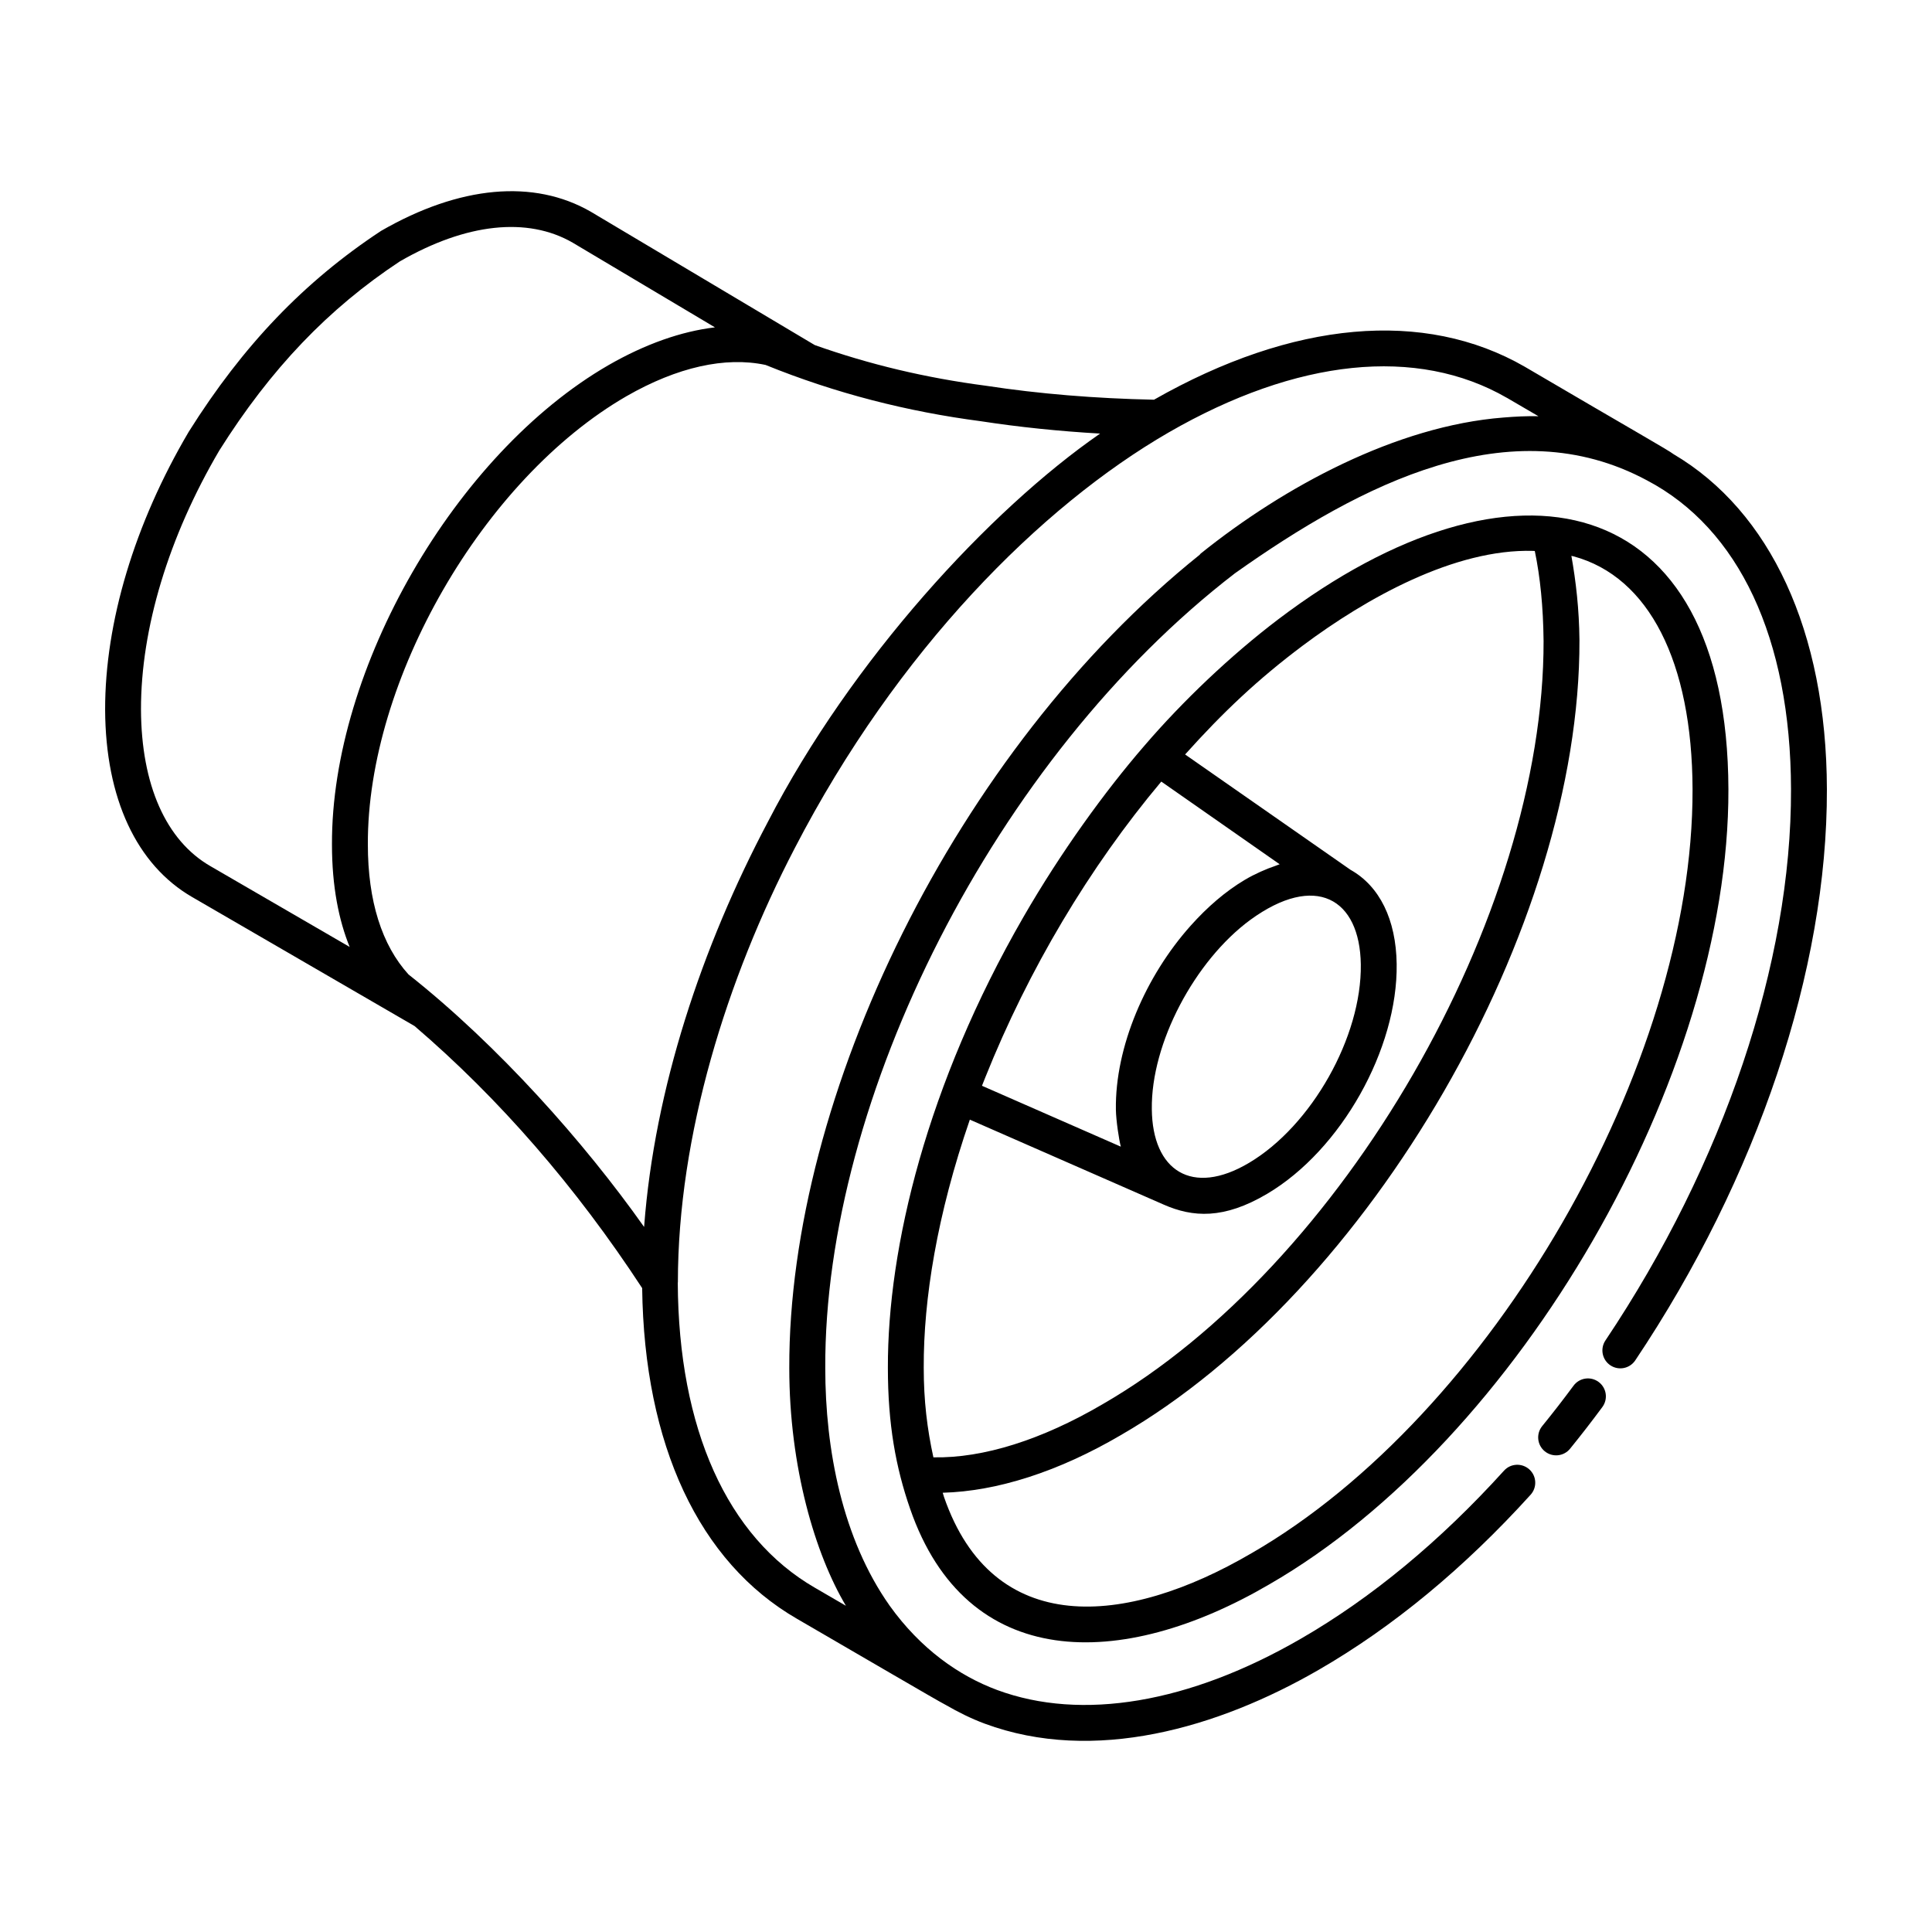 <?xml version="1.0" encoding="UTF-8"?>
<!-- Uploaded to: SVG Repo, www.svgrepo.com, Generator: SVG Repo Mixer Tools -->
<svg fill="#000000" width="800px" height="800px" version="1.1" viewBox="144 144 512 512" xmlns="http://www.w3.org/2000/svg">
 <g>
  <path d="m560.08 527.93c2.926-3.602 5.785-7.293 8.562-11.051 1.562-2.113 1.117-5.086-0.992-6.648-2.117-1.57-5.098-1.113-6.648 0.992-2.695 3.648-5.465 7.219-8.305 10.707-1.652 2.039-1.348 5.031 0.691 6.688 2.039 1.652 5.031 1.352 6.691-0.688z"/>
  <path d="m482.73 308.14c-12.543 9.523-25.301 21.656-35.438 33.465-10.508 12.125-22.199 28.301-32.051 45.375-0.016 0.027-0.031 0.055-0.047 0.082-25.52 44.25-35.984 87.496-35.895 119.42 0 14.977 2.094 26.426 5.898 37.375 14.941 43.148 55.859 43.016 95.211 20 66.152-38.133 121.86-134.62 121.64-210.69-0.234-79.715-57.109-92.199-119.32-45.023zm70.336 5.598c0.191 73.086-53.328 165.77-116.91 202.42-16.039 9.383-31.547 14.312-44.797 14.051-1.652-7.543-2.555-15.004-2.559-23.684 0-0.02-0.004-0.043-0.004-0.062 0-0.016 0.004-0.035 0.004-0.051-0.074-18.09 3.523-40.508 12.219-65.695l51.352 22.508c7.707 3.394 15.938 3.969 27.469-2.867 19.547-11.586 34.613-38.336 34.293-60.902-0.168-11.762-4.516-20.625-12.246-24.957-14.352-10.008-45.848-31.969-43.82-30.555 9.941-11.086 19.227-19.898 31.195-28.863 16.75-12.52 40.203-25.691 61.023-25.09 0.145 0.004 0.309 0.023 0.453 0.031 1.449 6.941 2.231 14.898 2.324 23.715zm-103.82 124.2c-0.25-17.488 11.406-39.344 26.086-50.152 17.25-12.574 29.051-5.699 29.297 11.801 0.27 19.156-13.023 42.742-29.633 52.59-15.109 8.977-25.602 2.039-25.75-14.238zm32.734-64.473c-2.316 0.773-5.465 2.137-8.07 3.688-5.176 3.074-9.996 7.269-14.336 12.125-12.008 13.414-20.09 32.195-19.852 48.785 0.039 2.856 0.832 8.062 1.309 9.812l-36.797-16.133c0.293-0.75 0.598-1.504 0.895-2.254 11.414-28.52 27.551-55.645 46.625-78.363l31.371 21.914c-0.375 0.113-0.762 0.297-1.145 0.426zm-6.344 182.17c-33.445 19.562-68.527 22.434-81.457-14.895-0.125-0.363-0.227-0.777-0.352-1.148 14.371-0.387 30.594-5.551 47.105-15.215 66.148-38.129 121.85-134.61 121.64-210.69v-0.031c-0.082-8.219-0.926-15.531-2.137-22.344 0.195 0.047 0.438 0.094 0.625 0.137 19.906 5.422 31.383 27.922 31.484 61.742 0.203 73.086-53.32 165.79-116.91 202.45z"/>
  <path d="m194.98 381.76 58.891 34.16c22.496 19.277 42.773 42.645 60.309 69.445 0.535 41.5 15.027 72.613 41.012 87.625 14.988 8.68 37.504 21.879 39.391 22.809 3.305 1.902 6.719 3.629 10.363 4.981 28.977 10.738 61.898 1.141 88.551-14.273 19.625-11.328 38.508-26.934 56.125-46.379 1.766-1.949 1.617-4.953-0.328-6.715-1.945-1.758-4.961-1.625-6.715 0.328-16.957 18.715-35.066 33.699-53.836 44.535-29.512 17.07-58.09 21.895-80.488 13.59-10.082-3.738-20.281-10.867-28.508-22.371-12.5-17.742-17.043-41.273-17.043-62.957-0.297-71.395 44.93-161.66 108.58-210.62 33.508-23.742 72.98-44.062 109.19-24.613 24.305 12.777 38.074 41.746 38.164 81.875 0.129 45.949-17.801 99.184-49.18 146.05-1.461 2.18-0.879 5.133 1.305 6.594 2.176 1.461 5.129 0.879 6.594-1.305 32.406-48.398 50.922-103.57 50.789-151.36-0.098-41.879-15.02-73.68-40.641-88.801-1.352-1.066-10.281-6.066-39.41-23.16-26.617-15.348-61.488-12.211-98.273 8.73-15.531-0.324-30.496-1.547-44.559-3.703-15.988-2.094-30.82-5.629-45.344-10.777l-59.34-35.332c-15.094-8.707-34.754-6.949-55.602 5.078-20.367 13.426-36.551 30.32-50.926 53.176-0.023 0.039-0.047 0.078-0.07 0.117-14.316 24.297-22.168 50.434-22.121 73.605 0.102 23.48 8.316 41.121 23.121 49.672zm348.34-132.35 8.375 4.891c-3.047-0.062-6.16 0.09-9.305 0.352-28.336 2.215-58.129 18.32-80.207 36.059-0.113 0.09-0.164 0.219-0.266 0.316-64.719 51.953-108.95 143.46-108.75 215.5 0 26.305 6.883 49.398 15.012 63.023l-8.219-4.781c-23.25-13.43-36.152-42.145-36.344-80.848 0-0.035 0.031-0.062 0.031-0.098 0-39.039 13.008-80.531 30.953-115.02 27.199-52.551 65.223-90.609 99.07-110.18 34.039-19.641 65.879-22.91 89.648-9.207zm-196.49-8.715c18.727 7.59 37.688 12.391 57.082 14.93 10.102 1.555 20.688 2.648 31.625 3.281-29.312 20.289-65.879 59.98-88.051 102.92-17.598 33.27-30.02 70.777-32.77 107.08-0.008 0.082-0.02 0.16-0.027 0.242-15.789-22.34-38.586-48.047-62.43-66.906-7.062-7.777-10.773-19.457-10.773-34.449-0.18-43.547 30.551-96.828 68.5-118.77 13.527-7.773 26.25-10.559 36.844-8.32zm-144.7 22.672c13.617-21.629 28.895-37.598 47.836-50.098 17.539-10.117 33.816-11.879 45.797-4.961l37.703 22.445c-8.926 1.062-18.465 4.414-28.234 10.027-40.59 23.469-73.453 80.461-73.258 127.02 0 11.223 1.832 20.113 4.688 27.148l-36.922-21.422c-11.766-6.797-18.293-21.527-18.379-41.473-0.043-21.465 7.336-45.855 20.77-68.691z"/>
 </g>
</svg>
